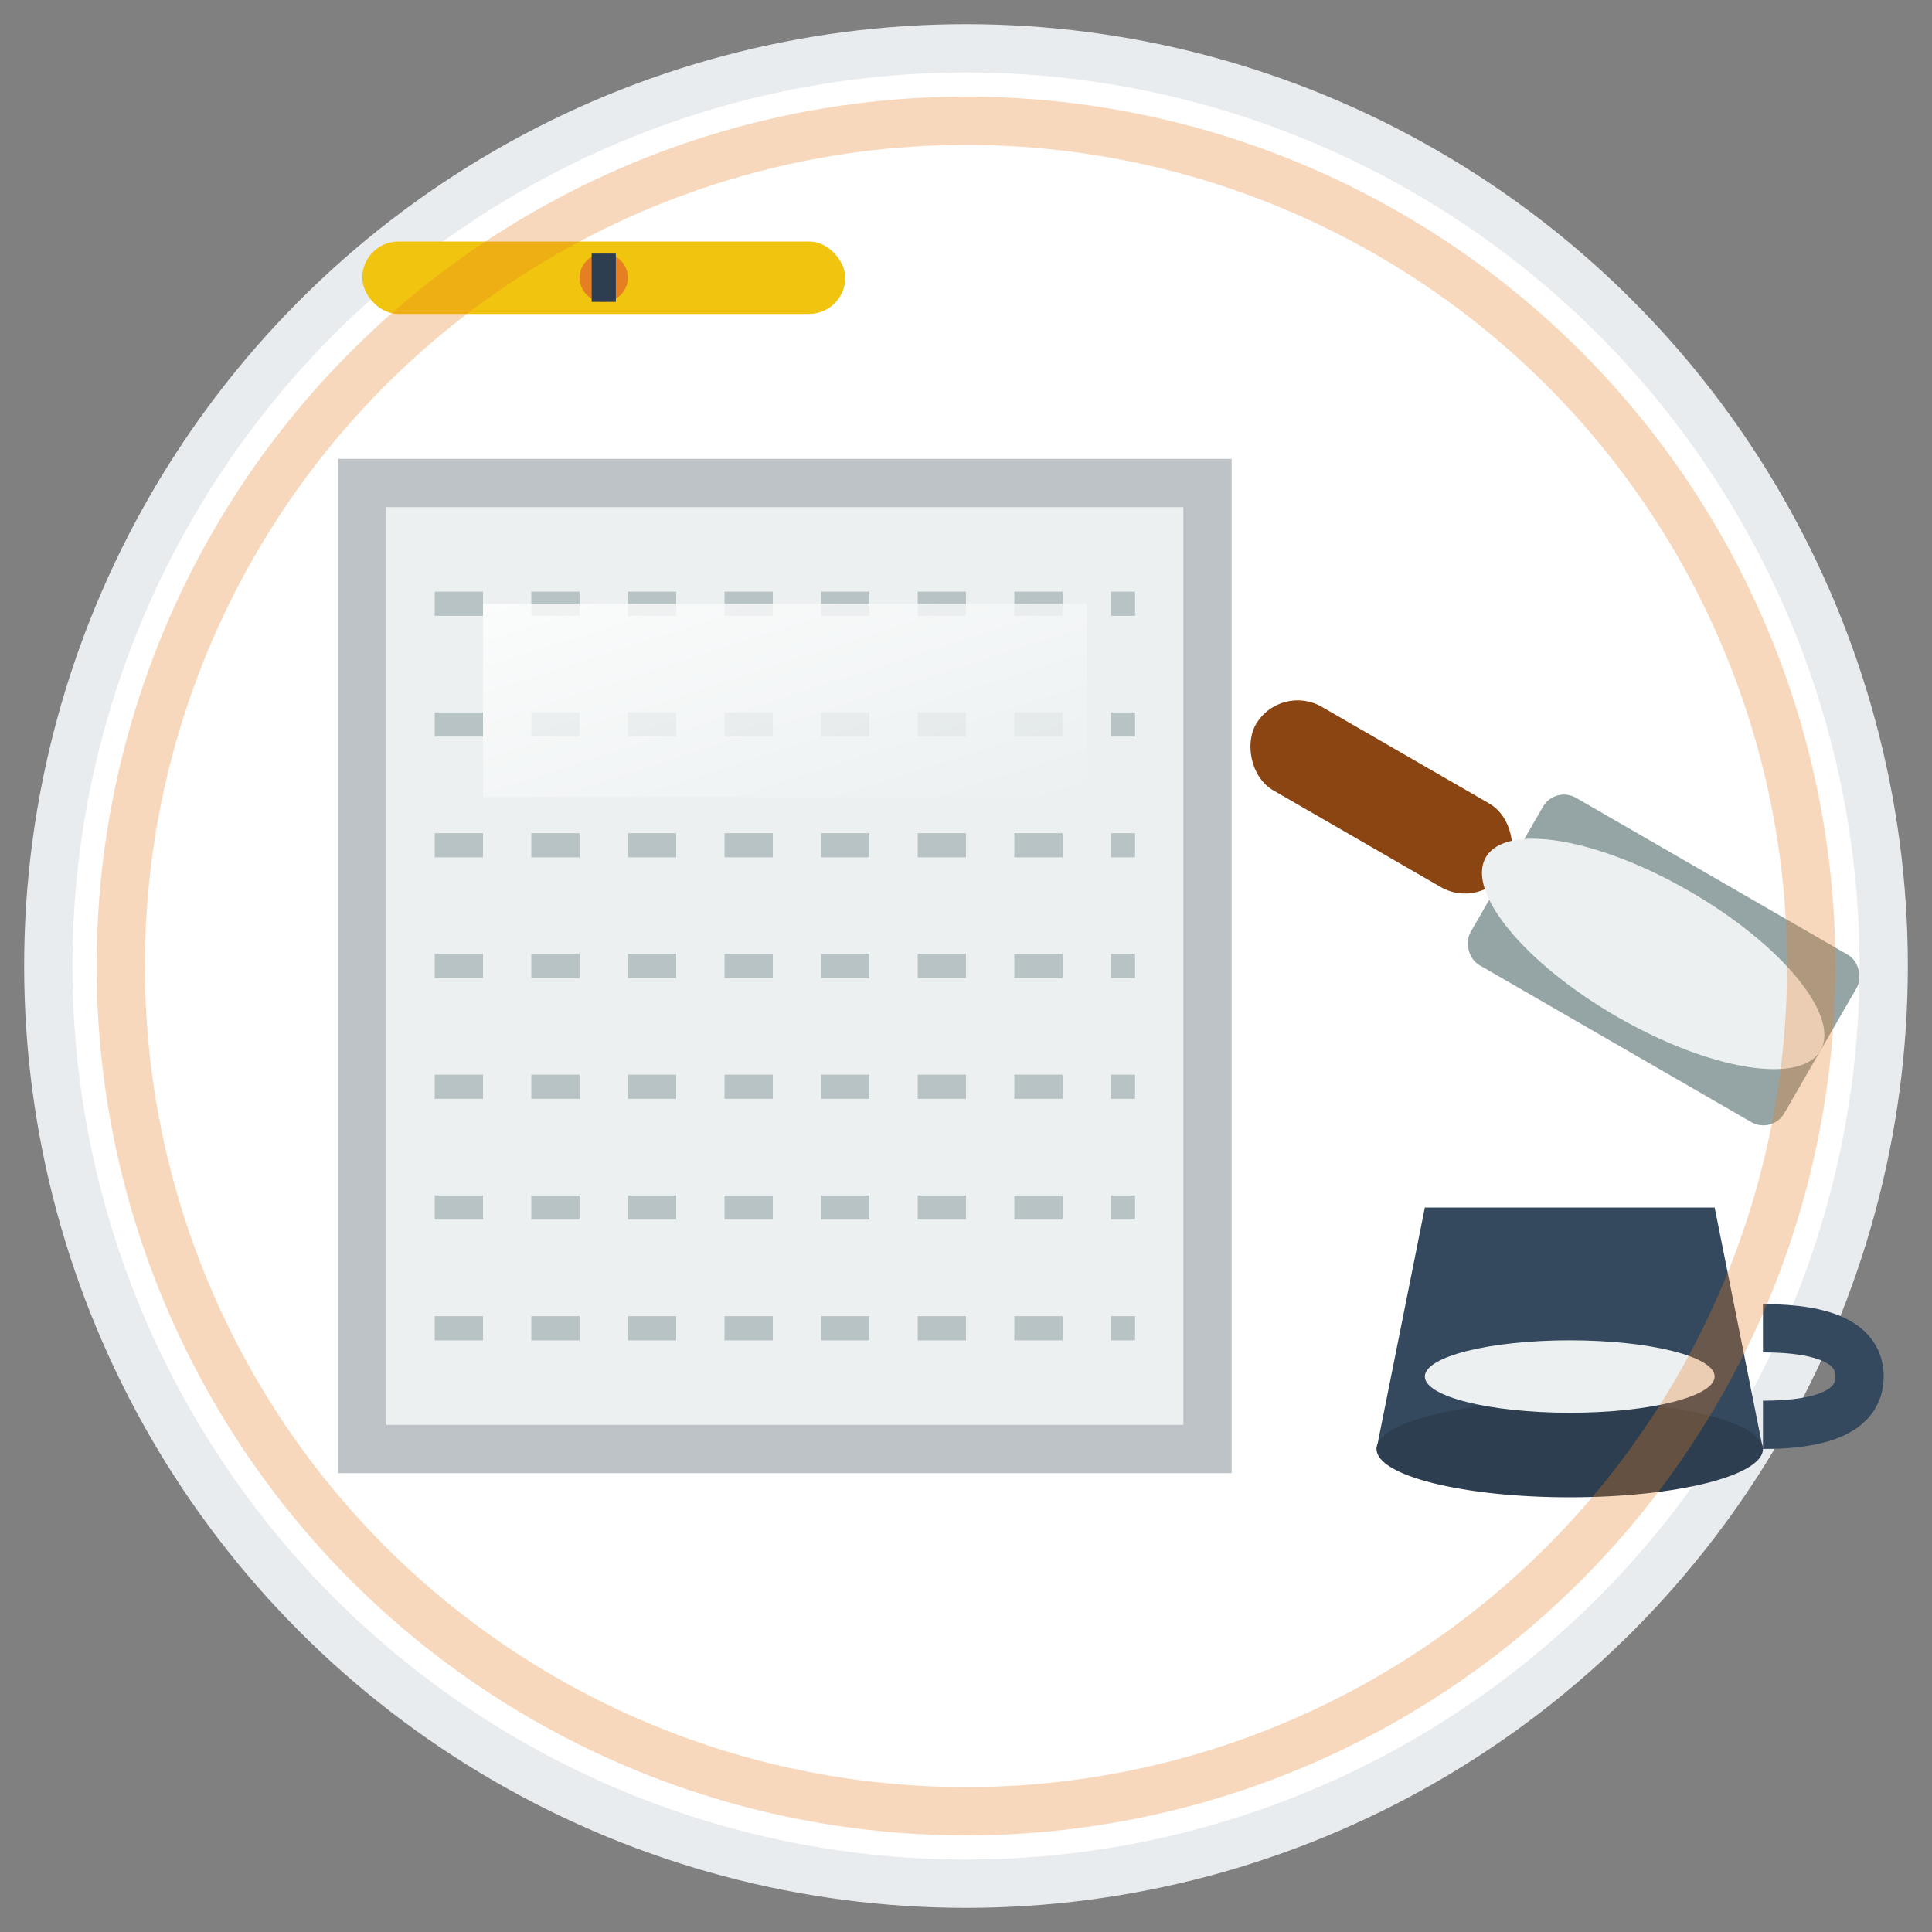 <svg width="80" height="80" viewBox="0 0 80 80" fill="none" xmlns="http://www.w3.org/2000/svg">
  <rect x="0" y="0" width="80" height="80" fill="#808080" stroke="none"/>
  <!-- Background circle -->
  <circle cx="40" cy="40" r="38" fill="#fff" stroke="#e9ecef" stroke-width="2"/>
  
  <!-- Wall outline -->
  <rect x="15" y="20" width="35" height="40" fill="#ecf0f1" stroke="#bdc3c7" stroke-width="2"/>
  
  <!-- Plaster texture lines -->
  <g stroke="#95a5a6" stroke-width="1" opacity="0.6">
    <path d="M18 25 L47 25" stroke-dasharray="2,2"/>
    <path d="M18 30 L47 30" stroke-dasharray="2,2"/>
    <path d="M18 35 L47 35" stroke-dasharray="2,2"/>
    <path d="M18 40 L47 40" stroke-dasharray="2,2"/>
    <path d="M18 45 L47 45" stroke-dasharray="2,2"/>
    <path d="M18 50 L47 50" stroke-dasharray="2,2"/>
    <path d="M18 55 L47 55" stroke-dasharray="2,2"/>
  </g>
  
  <!-- Plasterer's trowel -->
  <g transform="translate(52, 30) rotate(30)">
    <!-- Handle -->
    <rect x="0" y="-2" width="12" height="4" fill="#8b4513" rx="2"/>
    
    <!-- Blade -->
    <rect x="12" y="-4" width="15" height="8" fill="#95a5a6" rx="1"/>
    
    <!-- Plaster on blade -->
    <ellipse cx="19" cy="0" rx="8" ry="3" fill="#ecf0f1"/>
  </g>
  
  <!-- Bucket with plaster -->
  <g transform="translate(55, 45)">
    <!-- Bucket -->
    <path d="M2 15 L18 15 L16 5 L4 5 Z" fill="#34495e"/>
    <ellipse cx="10" cy="15" rx="8" ry="2" fill="#2c3e50"/>
    
    <!-- Plaster in bucket -->
    <ellipse cx="10" cy="12" rx="6" ry="1.5" fill="#ecf0f1"/>
    
    <!-- Handle -->
    <path d="M18 10 Q22 10 22 12 Q22 14 18 14" fill="none" stroke="#34495e" stroke-width="2"/>
  </g>
  
  <!-- Smooth surface effect -->
  <g transform="translate(20, 25)">
    <rect x="0" y="0" width="25" height="8" fill="url(#plasterGradient)" opacity="0.8"/>
  </g>
  
  <!-- Tools floating -->
  <g transform="translate(15, 10)">
    <!-- Level tool -->
    <rect x="0" y="0" width="20" height="3" fill="#f1c40f" rx="1.5"/>
    <circle cx="10" cy="1.5" r="1" fill="#e67e22"/>
    <rect x="9.5" y="0.5" width="1" height="2" fill="#2c3e50"/>
  </g>
  
  <!-- Accent color -->
  <circle cx="40" cy="40" r="35" fill="none" stroke="#e67e22" stroke-width="2" opacity="0.3"/>
  
  <!-- Gradients -->
  <defs>
    <linearGradient id="plasterGradient" x1="0%" y1="0%" x2="100%" y2="100%">
      <stop offset="0%" style="stop-color:#ffffff;stop-opacity:1" />
      <stop offset="100%" style="stop-color:#ecf0f1;stop-opacity:1" />
    </linearGradient>
  </defs>
</svg>
